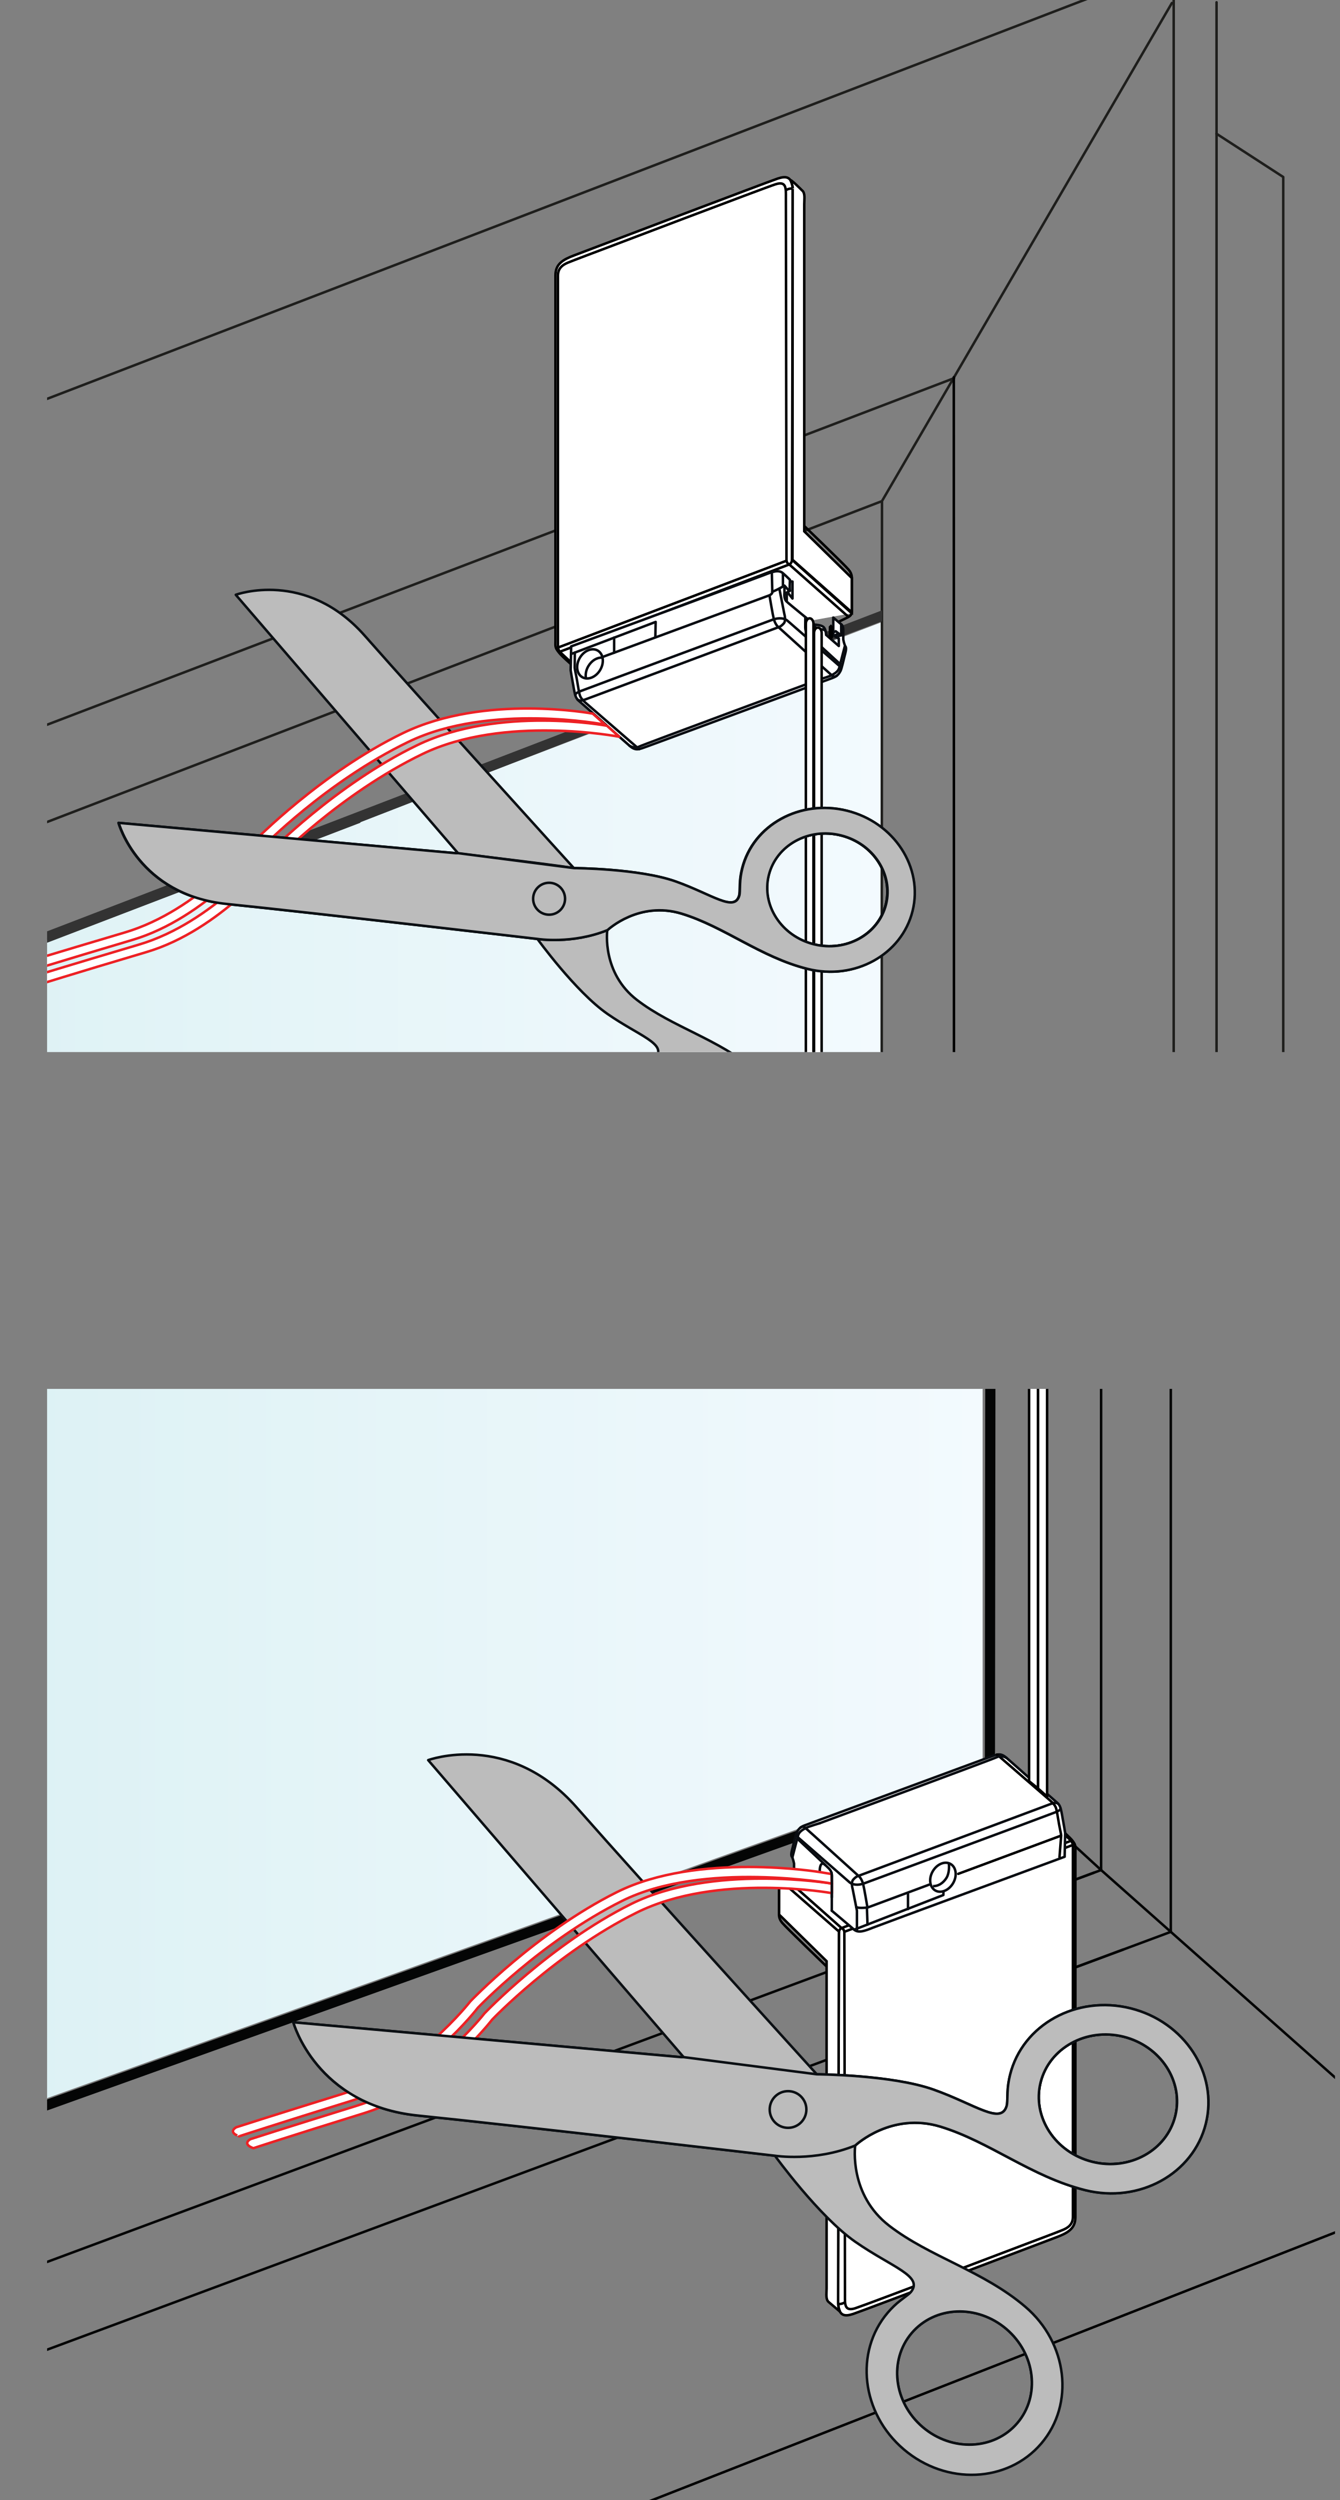 <?xml version="1.0" encoding="utf-8"?>
<!-- Generator: Adobe Illustrator 27.8.1, SVG Export Plug-In . SVG Version: 6.00 Build 0)  -->
<svg version="1.1" id="Ebene_1" xmlns="http://www.w3.org/2000/svg" xmlns:xlink="http://www.w3.org/1999/xlink" x="0px" y="0px"
	 width="268px" height="500px" viewBox="0 0 268 500" style="enable-background:new 0 0 268 500;" xml:space="preserve">
<rect x="0" y="0" width="268" height="500" fill="#808080" stroke="none"/>
<style type="text/css">
	
		.st0{clip-path:url(#XMLID_00000017486181527461617400000005232483026559732885_);fill:url(#SVGID_1_);stroke:#797878;stroke-width:0.5;stroke-linecap:round;stroke-linejoin:round;}
	.st1{clip-path:url(#XMLID_00000017486181527461617400000005232483026559732885_);}
	.st2{fill:none;stroke:#1E1E1C;stroke-width:0.5;stroke-linecap:round;stroke-linejoin:round;}
	.st3{fill:none;stroke:#040505;stroke-width:0.5;stroke-linecap:round;stroke-linejoin:round;stroke-miterlimit:10;}
	.st4{fill:none;stroke:#010101;stroke-width:0.5;stroke-linecap:round;stroke-linejoin:round;}
	.st5{fill:#333333;}
	.st6{fill:none;stroke:#131718;stroke-width:0.5;stroke-linecap:round;stroke-linejoin:round;}
	.st7{fill:none;stroke:#000000;stroke-width:0.5;}
	.st8{fill:#FFFFFF;stroke:#000000;stroke-width:0.5;}
	.st9{fill:#FFFFFF;stroke:#090C11;stroke-width:0.5;stroke-linecap:round;stroke-linejoin:round;stroke-miterlimit:10;}
	.st10{fill:none;stroke:#090C11;stroke-width:0.5;stroke-miterlimit:10;}
	.st11{fill:none;stroke:#090C11;stroke-width:0.5;stroke-linecap:round;stroke-linejoin:round;stroke-miterlimit:10;}
	.st12{fill:#FFFFFF;stroke:#000000;stroke-width:0.5;stroke-miterlimit:10;}
	.st13{fill:none;stroke:#0B0F13;stroke-width:0.5;stroke-linecap:round;stroke-linejoin:round;stroke-miterlimit:10;}
	.st14{fill:#BCBCBC;stroke:#0B0F13;stroke-width:0.5;stroke-linecap:round;stroke-linejoin:round;stroke-miterlimit:10;}
	.st15{fill:#FFFFFF;stroke:#ED2024;stroke-width:0.5;stroke-linecap:round;stroke-linejoin:round;stroke-miterlimit:10;}
	
		.st16{clip-path:url(#XMLID_00000060720689652660834960000014536421914250774667_);fill:url(#SVGID_00000022547125726236510250000005783053462512348315_);stroke:#797878;stroke-width:0.5;stroke-linecap:round;stroke-linejoin:round;}
	.st17{clip-path:url(#XMLID_00000060720689652660834960000014536421914250774667_);}
	.st18{fill:#040505;}
	
		.st19{clip-path:url(#XMLID_00000060720689652660834960000014536421914250774667_);fill:none;stroke:#040505;stroke-width:0.5;stroke-linecap:round;stroke-linejoin:round;stroke-miterlimit:10;}
	.st20{fill:none;stroke:#000000;stroke-width:0.5;stroke-linecap:round;stroke-linejoin:round;stroke-miterlimit:10;}
	.st21{fill:none;stroke:#000000;stroke-width:0.5;stroke-linecap:round;stroke-linejoin:round;}
	.st22{fill:none;stroke:#000002;stroke-width:0.5;stroke-linecap:round;stroke-linejoin:round;stroke-miterlimit:10;}
</style>
<g>
	<defs>
		<rect id="XMLID_00000057130075480873436350000003045114687443400344_" x="9.417" width="249.632" height="210.408"/>
	</defs>
	<clipPath id="XMLID_00000168095519288414094860000013884821178437862788_">
		<use xlink:href="#XMLID_00000057130075480873436350000003045114687443400344_"  style="overflow:visible;"/>
	</clipPath>
	
		<linearGradient id="SVGID_1_" gradientUnits="userSpaceOnUse" x1="-17.271" y1="190.113" x2="176.379" y2="190.113">
		<stop  offset="0" style="stop-color:#DCF1F4"/>
		<stop  offset="1" style="stop-color:#F3FAFE"/>
	</linearGradient>
	
		<polygon style="clip-path:url(#XMLID_00000168095519288414094860000013884821178437862788_);fill:url(#SVGID_1_);stroke:#797878;stroke-width:0.5;stroke-linecap:round;stroke-linejoin:round;" points="
		-17.271,198.147 176.379,124.14 176.379,239.692 -17.271,256.086 	"/>
	<g style="clip-path:url(#XMLID_00000168095519288414094860000013884821178437862788_);">
		<g>
			<g>
				<g>
					<g>
						<g>
							<line class="st2" x1="-14.201" y1="88.85" x2="228.739" y2="-4.58"/>
							<line class="st2" x1="-19.021" y1="175.32" x2="176.166" y2="100.307"/>
							<line class="st2" x1="-14.351" y1="154.02" x2="190.814" y2="75.631"/>
							<path class="st2" d="M145.299,134.1"/>
						</g>
						<line class="st2" x1="234.739" y1="217.582" x2="234.739" y2="-4.58"/>
						<line class="st2" x1="243.309" y1="215.282" x2="243.309" y2="0.46"/>
						<polyline class="st2" points="256.649,211.512 256.649,35.4 243.309,26.75 						"/>
						<polyline class="st2" points="234.379,0.6 176.399,100.21 176.329,234.942 						"/>
					</g>
					<path class="st3" d="M182.919,88.9"/>
				</g>
				<line class="st4" x1="190.759" y1="75.45" x2="190.799" y2="231.612"/>
				<polygon class="st5" points="176.447,122.04 -24.623,199.35 -24.543,201.55 52.474,172.053 
					52.474,172.053 52.477,172.052 72.117,164.53 72.041,164.457 146.005,135.74 
					146.005,135.74 176.407,124.25 				"/>
			</g>
		</g>
	</g>
	<g style="clip-path:url(#XMLID_00000168095519288414094860000013884821178437862788_);">
		<g>
			<g>
				<g>
					<g>
						<g>
							<path class="st6" d="M145.32,134.121"/>
						</g>
					</g>
				</g>
				<g>
					<g>
						<g>
							<path class="st7" d="M111.285,129.773c-0.012-0.024,0.176-0.347,0.362-0.348"/>
							<g>
								<path class="st8" d="M170.343,122.645l-11.953-10.708c0,0,0.163-70.568,0.163-73.662
									c0-3.095-1.341-3.107-3.012-2.564c-1.671,0.542-38.444,14.505-40.696,15.355
									c-2.252,0.85-3.754,1.724-3.754,3.997c0,2.273,0,71.958,0,73.063
									s-0.15,1.338,0.718,2.402c0.358,0.438,0.841,0.928,2.327,2.247"/>
								<path class="st7" d="M114.124,132.366c-0.812-0.723-0.772-0.718-1.257-1.157
									c-0.378-0.342-0.626-0.572-0.697-0.646
									c-0.542-0.571-0.584-0.878-0.584-1.544c0-0.798,0-72.236,0-73.878
									c0-1.642,1.138-2.243,1.981-2.608c0.843-0.365,6.781-2.593,6.781-2.593
									s32.58-12.393,34.783-13.092c2.203-0.699,2.045,0.887,2.045,2.67
									c0,1.783,0.123,72.617,0.123,72.617l-45.696,17.371"/>
								<polyline class="st7" points="169.661,123.343 157.854,112.887 111.916,130.362 								"/>
								<path class="st7" d="M157.299,112.136c0,0,0.081,0.574,0.555,0.752
									c0,0,0.539-0.224,0.536-0.95"/>
								<path class="st7" d="M157.122,38.063c0,0,1.041-0.651,1.579-0.198
									c0.537,0.453,2.254,1.91,2.254,1.91"/>
								<path class="st8" d="M158.141,36.154c-0.277-0.646,2.254,1.91,2.254,1.91
									c0.684,0.526,0.454,1.716,0.454,2.767c0,1.052,0,65.433,0,65.433l9.518,9.346
									v6.854l-11.871-10.528l0.043-74.17
									C158.539,37.767,158.666,37.38,158.141,36.154z"/>
								<path class="st7" d="M167.683,124.379c0,0,0.718-0.368,1.662-0.81
									c0.944-0.442,1.015-0.755,1.015-1.526c0-0.771,0-5.354,0-5.953
									c0-0.599,0.114-1.24-0.625-2.151c-0.739-0.911-8.886-8.741-8.886-8.741"/>
								<path class="st7" d="M143.865,133.204"/>
							</g>
						</g>
					</g>
					<g>
						<g>
							<g>
								<g>
									<path class="st9" d="M163.489,136.705c-8.867,3.276-33.893,12.514-33.893,12.514
										c-1.864,0.679-2.432,1.006-3.679-0.067
										c-1.605-1.38-9.251-8.235-9.958-8.822
										c-0.707-0.586-0.867-0.876-1.156-2.413
										c-0.288-1.536-0.673-3.857-0.673-3.857l0.106-4.788
										c0,0,37.586-13.866,38.605-14.278c1.586-0.64,2.877-1.114,3.715-0.386
										c0.838,0.728,1.431,1.353,1.431,1.353c-0.098,2.142,0.014,2.196,0.014,2.196
										l-1.076,0.564c0,0-0.219,0.982,0.389,1.571
										c0.609,0.589,5.637,4.648,5.637,4.648s1.319,0.012,1.792,0.498
										c0.473,0.486,0.473,1.531,0.473,1.531l2.547,2.226v-1.477l-1.107-0.655
										v-3.549l1.508,1.273c0,0,0.49,0.228,0.49,1.171c0,0.943,0,1.951,0,1.951
										s0.204,1.057,0.458,1.408c0.254,0.351-0.062,1.368-0.189,1.854
										c-0.126,0.486-0.586,2.579-0.821,3.014
										c-0.235,0.435-0.537,1.006-1.564,1.39
										C166.426,135.619,164.303,136.404,163.489,136.705"/>
									<path class="st10" d="M120.053,133.956c-0.849,1.472-2.457,2.134-3.59,1.48
										c-1.133-0.654-1.363-2.378-0.513-3.849c0.849-1.471,2.457-2.134,3.59-1.48
										C120.673,130.761,120.903,132.484,120.053,133.956z"/>
									<path class="st10" d="M117.192,135.639c-0.141-0.732,0.003-1.598,0.461-2.39
										c0.66-1.143,1.776-1.798,2.774-1.727"/>
									<polyline class="st11" points="114.265,130.779 131.131,124.379 131.071,127.299 									"/>
									<line class="st11" x1="122.829" y1="127.529" x2="122.829" y2="130.551"/>
									<path class="st11" d="M154.37,114.655l0.093,3.841
										c-0.04,0.272-0.464,0.518-0.464,0.518l-33.602,12.417"/>
									<path class="st11" d="M156.587,114.77v2.521c0,0-0.97,0.575-1.58,0.824
										c-0.291,0.119-0.544,0.252-0.544,0.252"/>
									<path class="st11" d="M153.902,119.138c0,0,0.675,3.986,0.856,4.653
										c0.18,0.667,0.556,1.368,0.942,1.643c0,0,0.464-0.075,1.062-0.767
										c0.487-0.563,0.108-1.861,0.108-1.861l-0.992-5.03"/>
									<polyline class="st11" points="158.098,116.261 158.496,116.305 158.496,119.703 
										157.557,118.531 									"/>
									<path class="st11" d="M157.823,118.159l-0.933-1.039c0,0,0,1.214,0,1.882"/>
									<line class="st11" x1="157.357" y1="118.563" x2="157.357" y2="120.07"/>
									<polyline class="st11" points="166.655,126.476 167.132,126.245 168.252,127.075 
										168.238,124.959 									"/>
									<line class="st11" x1="166.827" y1="127.124" x2="167.619" y2="126.768"/>
									<line class="st11" x1="167.263" y1="127.424" x2="168.104" y2="127.068"/>
									<path class="st11" d="M168.967,129.222c0,0-0.801,3.059-0.99,3.835
										c-0.189,0.776-0.262,1.293-1.8,2.054
										c-0.479,0.237-2.699,0.913-2.699,0.913"/>
									<path class="st11" d="M161.062,123.434c0,0-0.013,1.573-0.013,2.028
										s0.089,0.939,0.609,1.468c0.521,0.529,6.377,5.893,6.377,5.893"/>
									<line class="st11" x1="161.146" y1="125.762" x2="163.207" y2="125.003"/>
									<path class="st11" d="M163.059,125.159c0,0-0.119,0.504,0.09,0.916
										c0.209,0.412,0.329,0.678,0.329,0.678l-1.453,0.524"/>
									<path class="st11" d="M163.45,126.691c0,0,0.097-0.71,0.675-0.797
										c0.799-0.12,0.983,0.349,0.983,0.349"/>
									<path class="st11" d="M155.7,125.433c0,0,10.63,9.632,10.828,9.773
										c0.425,0.303,0.842-0.082,0.842-0.082"/>
									<path class="st11" d="M168.1,134.044c0,0,0.166-0.509-0.166-0.811
										c-0.331-0.303-4.484-3.908-4.484-3.908"/>
									<path class="st11" d="M163.45,129.325c0,0-5.482-4.783-5.994-5.22
										c-0.512-0.438-1.625-0.671-2.993-0.147c0,0-37.15,13.765-38.247,14.219
										c-0.684,0.283-1.107,0.463-1.169,0.805"/>
									<path class="st11" d="M155.7,125.433c0,0-37.509,14.041-38.626,14.447
										c-0.752,0.273-1.137,0.335-1.554,0.042"/>
									<path class="st11" d="M114.965,130.518c0,0-0.016,2.745-0.025,3.012
										c-0.009,0.266,0.273,1.416,0.439,2.375
										c0.166,0.959,0.374,2.275,0.497,2.799c0.123,0.524,0.255,0.99,1.264,1.866
										c1.009,0.876,10.695,9.259,10.695,9.259"/>
									<path class="st11" d="M163.478,136.024c0,0-35.059,12.967-35.643,13.291
										c-0.584,0.324-1.342,0.177-1.918-0.162"/>
								</g>
							</g>
						</g>
						<polygon points="166.627,125.31 166.627,127.541 166.183,127.985 165.739,127.541 
							165.739,125.31 166.183,124.865 						"/>
					</g>
					<g>
						<path class="st12" d="M161.173,229.047V124.754c0-0.606,0.339-1.097,0.758-1.097
							s0.758,0.49,0.758,1.097l0.001,103.841"/>
					</g>
				</g>
				<g>
					<path class="st12" d="M162.814,225.512l-0-98.903c0-0.606,0.339-1.097,0.758-1.097
						s0.758,0.49,0.758,1.097l-0.002,98.451"/>
				</g>
			</g>
		</g>
		<g>
			<g>
				<path class="st13" d="M147.761,217.928c5.078,4.328,5.936,11.661,1.915,16.378
					c-4.021,4.717-11.397,5.032-16.475,0.704
					c-5.078-4.328-5.936-11.661-1.915-16.378
					C135.307,213.915,142.683,213.6,147.761,217.928z"/>
				<path class="st13" d="M162.718,188.849c6.474,1.614,12.938-1.953,14.437-7.967
					c1.499-6.014-2.534-12.198-9.009-13.812c-6.474-1.614-12.938,1.953-14.437,7.967
					C152.21,181.051,156.243,187.235,162.718,188.849z"/>
				<path class="st14" d="M153.836,237.852c5.84-6.852,4.595-17.502-2.781-23.789
					c-7.376-6.287-16.526-8.603-23.651-14.074
					c-7.034-5.402-5.975-13.764-5.947-13.977c0.157-0.147,6.343-5.872,14.828-3.291
					c8.595,2.614,15.801,8.711,25.204,11.055
					c9.404,2.344,18.792-2.837,20.969-11.572c2.177-8.735-3.681-17.717-13.085-20.061
					c-9.404-2.344-18.792,2.837-20.969,11.572
					c-0.254,1.019-0.408,2.041-0.441,3.056c-0.047,1.422-0.043,1.961-0.143,2.317
					c-0.96,3.408-5.442-0.216-12.739-2.806
					c-7.297-2.59-20.308-2.665-20.308-2.665s-30.048-33.11-41.821-46.476
					c-11.774-13.366-25.799-8.188-25.799-8.188l44.448,51.678h-0.474l-67.436-6.063
					c0,0,3.944,14.421,21.664,16.225c17.721,1.804,62.131,6.992,62.131,6.992
					s7.627,10.54,13.978,14.97c6.351,4.43,11.906,5.968,9.692,8.731
					c-0.231,0.289-0.672,0.599-1.802,1.464c-0.806,0.618-1.548,1.337-2.23,2.136
					c-5.84,6.851-4.594,17.502,2.781,23.789
					C137.283,245.161,147.996,244.703,153.836,237.852z M153.709,175.037
					c1.499-6.014,7.963-9.581,14.437-7.967c6.474,1.614,10.508,7.797,9.009,13.812
					c-1.499,6.014-7.963,9.581-14.437,7.967
					C156.243,187.235,152.21,181.051,153.709,175.037z M133.201,235.01
					c-5.078-4.328-5.936-11.661-1.915-16.378
					c4.021-4.717,11.396-5.032,16.475-0.704c5.078,4.328,5.936,11.661,1.915,16.378
					C145.655,239.023,138.279,239.338,133.201,235.01z"/>
			</g>
			<path class="st14" d="M91.128,170.63c0,0,19.36,2.264,23.646,2.987"/>
			<path class="st14" d="M107.487,187.785c0,0,6.872,1.099,13.97-1.773"/>
			<path class="st14" d="M112.962,179.74c0,1.763-1.429,3.192-3.192,3.192
				c-1.763,0-3.192-1.429-3.192-3.192s1.429-3.192,3.192-3.192
				C111.533,176.548,112.962,177.977,112.962,179.74z"/>
		</g>
		<path class="st15" d="M6.325,195.367c0,0,6.624-2.055,21.485-6.462
			c14.861-4.406,25.882-18.25,25.882-18.25s13.389-13.707,29.76-21.627
			c16.371-7.92,37.934-3.883,37.934-3.883l2.449,2.197
			c0,0-22.985-4.458-39.356,3.462c-16.371,7.92-29.27,21.132-29.27,21.132
			s-11.051,14.063-25.912,18.47c-14.861,4.407-22.406,6.788-22.406,6.788
			S4.542,196.409,6.325,195.367z"/>
		<path class="st15" d="M3.491,192.944c0,0,6.624-2.054,21.485-6.461
			c14.861-4.407,25.882-18.251,25.882-18.251s13.389-13.707,29.76-21.626
			c16.371-7.92,37.934-3.884,37.934-3.884l2.449,2.198
			c0,0-22.985-4.458-39.356,3.462c-16.371,7.92-29.27,21.132-29.27,21.132
			S41.325,183.576,26.464,187.983c-14.861,4.407-22.407,6.788-22.407,6.788
			S1.707,193.986,3.491,192.944z"/>
	</g>
	<g style="clip-path:url(#XMLID_00000168095519288414094860000013884821178437862788_);">
		<path class="st14" d="M169.425,162.143c-9.404-2.344-18.792,2.837-20.969,11.572
			c-0.254,1.019-0.408,2.041-0.441,3.056c-0.047,1.422-0.043,1.961-0.143,2.317
			c-0.96,3.408-5.442-0.216-12.739-2.806c-7.297-2.59-20.308-2.665-20.308-2.665
			l-23.172-2.987h-0.474l-67.436-6.063c0,0,3.944,14.421,21.664,16.225
			c17.721,1.804,62.131,6.992,62.131,6.992s6.872,1.099,13.97-1.773
			c0.157-0.147,6.343-5.872,14.828-3.291c8.595,2.614,15.801,8.711,25.204,11.055
			c9.404,2.344,18.792-2.837,20.969-11.572
			C184.687,173.468,178.829,164.487,169.425,162.143z M177.206,180.881
			c-1.499,6.014-7.963,9.581-14.437,7.967c-6.474-1.614-10.508-7.798-9.009-13.812
			c1.499-6.014,7.963-9.581,14.437-7.967
			C174.671,168.684,178.705,174.867,177.206,180.881z"/>
		<path class="st14" d="M113.012,179.74c0,1.763-1.429,3.192-3.192,3.192
			c-1.763,0-3.192-1.429-3.192-3.192s1.429-3.192,3.192-3.192
			C111.583,176.548,113.012,177.977,113.012,179.74z"/>
	</g>
</g>
<g>
	<defs>
		
			<rect id="XMLID_00000126307936948420235980000015168773280712366758_" x="9.417" y="277.77" width="257.583" height="222.23"/>
	</defs>
	<clipPath id="XMLID_00000014611868311881819440000010259587635804556689_">
		<use xlink:href="#XMLID_00000126307936948420235980000015168773280712366758_"  style="overflow:visible;"/>
	</clipPath>
	
		<linearGradient id="SVGID_00000182502707487383096630000017311542363311094174_" gradientUnits="userSpaceOnUse" x1="-2" y1="345.419" x2="196.78" y2="345.419">
		<stop  offset="0" style="stop-color:#DCF1F4"/>
		<stop  offset="1" style="stop-color:#F3FAFE"/>
	</linearGradient>
	
		<polygon style="clip-path:url(#XMLID_00000014611868311881819440000010259587635804556689_);fill:url(#SVGID_00000182502707487383096630000017311542363311094174_);stroke:#797878;stroke-width:0.5;stroke-linecap:round;stroke-linejoin:round;" points="
		-2,423.965 196.78,352.715 196.78,266.874 -2,266.874 	"/>
	<g style="clip-path:url(#XMLID_00000014611868311881819440000010259587635804556689_);">
		<g>
			<g>
				<line class="st3" x1="214.9" y1="375.965" x2="220.22" y2="373.995"/>
				<line class="st3" x1="-0.44" y1="456.035" x2="218.774" y2="374.527"/>
				<line class="st3" x1="215.11" y1="393.445" x2="234.16" y2="386.355"/>
				<line class="st3" x1="-2.35" y1="474.295" x2="224.63" y2="389.9"/>
			</g>
			<line class="st3" x1="197.534" y1="353.182" x2="220.22" y2="373.995"/>
			<path class="st3" d="M199.44,355.485"/>
			<path class="st3" d="M226.88,382.615"/>
			<line class="st3" x1="220.22" y1="373.995" x2="220.22" y2="255.242"/>
			<line class="st3" x1="234.16" y1="244.199" x2="234.16" y2="386.355"/>
			<line class="st4" x1="-4.129" y1="552.751" x2="273.02" y2="444.125"/>
			<path class="st18" d="M197.07,260.865l-0.1,91.8
				c-0.06,0.02-0.13,0.03-0.19,0.05L-2,423.965l0.07,2.19l71.145-25.514
				l35.683-12.793l92.962-33.342c0.03-0.01,0.05-0.02,0.08-0.03
				c0.17-0.03,0.33-0.08,0.46-0.15c0.26-0.08,0.41-0.15,0.41-0.36
				C198.93,353.785,199,353.575,199,353.305l0.11-93.05v-0.47L197.07,260.865z"/>
		</g>
	</g>
	
		<line style="clip-path:url(#XMLID_00000014611868311881819440000010259587635804556689_);fill:none;stroke:#040505;stroke-width:0.5;stroke-linecap:round;stroke-linejoin:round;stroke-miterlimit:10;" x1="300.067" y1="444.792" x2="220.22" y2="373.995"/>
	<g style="clip-path:url(#XMLID_00000014611868311881819440000010259587635804556689_);">
		<g>
			<g>
				<g>
					<g>
						<g>
							<g>
								<g>
									<g>
										<path class="st20" d="M199.425,355.3"/>
										<line class="st20" x1="196.97" y1="353.113" x2="198.796" y2="354.74"/>
										<path class="st21" d="M272.997,420.546"/>
									</g>
								</g>
							</g>
						</g>
					</g>
				</g>
				<g>
					<g>
						<g>
							<path class="st22" d="M187.353,363.477l-1.014-0.722l-0.072-1.457
								c0,0,0.039-0.665,0.855-1.011s13.185-5.83,13.724-6.042
								c0.538-0.212,0.738-0.239,1.145,0.252s0.936,1.049,3.138,2.469
								c2.202,1.42,4.079,4.482,4.492,5.25c0.413,0.768,0.511,0.884,0.928,1.244
								s0.753,0.495,0.753,0.973s0.046,2.196-0.227,2.365
								c-0.273,0.169-0.909,0.45-0.909,0.45v1.517l-5.337,2.294
								c0,0-0.463,0.763-1.665,1.278c-1.202,0.515-2.389,0.508-2.389,0.508
								l-5.112,2.359l-1.054-0.129c0,0-2.926-2.056-4.332-3.458
								c-1.839-1.834-2.926-3.942-2.926-3.942v-5.35l0.505-0.768"/>
							<path class="st22" d="M210.663,363.76l0.569,0.784l-14.625,6.414l-0.751-0.087
								l-1.02-0.974c0,0-1.231-0.548-3.622-2.623
								c-2.391-2.075-3.894-5.003-3.894-5.003l-0.998-1.116"/>
							<polyline class="st22" points="194.753,375.093 194.753,369.896 195.169,369.046 							"/>
							<line class="st22" x1="195.522" y1="375.15" x2="195.522" y2="372.135"/>
							<polyline class="st22" points="194.753,371.278 196.401,373.135 211.076,366.798 							"/>
							<line class="st22" x1="200.726" y1="372.722" x2="200.726" y2="371.247"/>
							<line class="st22" x1="204.781" y1="370.93" x2="204.781" y2="369.607"/>
							<polyline class="st22" points="195.766,372.419 195.766,370.932 196.082,370.08 							"/>
							<polyline class="st22" points="210.714,363.733 196.289,370.161 196.488,370.958 
								196.488,373.023 							"/>
							<path class="st22" d="M196.289,370.161l-1.12-1.115c0,0-2.786-1.448-4.483-3.428
								c-1.697-1.979-2.828-4.06-2.828-4.06l-1.01-1.071"/>
							<ellipse class="st22" cx="198.796" cy="362.083" rx="7.666" ry="5.191"/>
						</g>
						<g>
							<line class="st22" x1="200.125" y1="363.769" x2="200.149" y2="362.277"/>
							<line class="st22" x1="200.512" y1="361.902" x2="200.54" y2="360.199"/>
							<path class="st22" d="M204.708,362.745c0.028,1.947-2.628,3.564-5.932,3.612
								c-3.304,0.048-6.005-1.492-6.033-3.439c-0.028-1.947,2.628-3.564,5.932-3.612
								C201.979,359.258,204.68,360.798,204.708,362.745z"/>
							<path class="st22" d="M204.775,364.989"/>
							<polygon class="st22" points="200.534,360.142 198.738,361.714 196.191,360.659 
								195.037,361.661 197.59,362.719 195.707,364.366 197.209,364.868 198.999,363.303 
								201.656,364.404 202.879,363.43 200.147,362.298 202.034,360.647 							"/>
							<line class="st22" x1="197.555" y1="364.461" x2="197.582" y2="362.802"/>
							<line class="st22" x1="198.706" y1="363.559" x2="198.735" y2="361.734"/>
							<line class="st22" x1="196.203" y1="362.031" x2="196.225" y2="360.656"/>
							<path class="st22" d="M192.634,365.065c-0.018-0.127-0.029-0.272-0.025-0.427
								c0.012-0.532,0.135-1.722,0.135-1.722"/>
							<path class="st22" d="M204.639,365.44c0,0,0.294-0.69,0.321-1.285
								c0.027-0.595-0.289-1.773-0.289-1.773"/>
							<g>
								<path class="st22" d="M201.211,368.711"/>
								<g>
									<g>
										<path class="st22" d="M196.474,366.252"/>
									</g>
								</g>
							</g>
						</g>
					</g>
					<g>
						<path class="st7" d="M214.884,368.711c0.012,0.024-0.176,0.347-0.362,0.348"/>
						<g>
							<path class="st8" d="M155.826,375.839l11.953,10.708c0,0-0.163,70.568-0.163,73.662
								c0,3.094,1.341,3.107,3.012,2.564c1.671-0.542,38.444-14.505,40.696-15.355
								c2.252-0.85,3.754-1.724,3.754-3.997c0-2.273,0-71.958,0-73.063
								c0-1.105,0.15-1.338-0.719-2.402c-0.358-0.438-1.58-1.559-3.066-2.878"/>
							<path class="st7" d="M211.306,365.487c0.812,0.723,1.511,1.349,1.997,1.788
								c0.378,0.342,0.626,0.572,0.697,0.646c0.542,0.571,0.584,0.878,0.584,1.544
								c0,0.798,0,72.236,0,73.878c0,1.642-1.138,2.243-1.981,2.608
								c-0.843,0.365-6.781,2.593-6.781,2.593s-32.58,12.393-34.783,13.092
								c-2.203,0.699-2.045-0.887-2.045-2.67c0-1.783-0.123-72.617-0.123-72.617
								l45.696-17.371"/>
							<polyline class="st7" points="156.508,375.141 168.315,385.597 214.253,368.122 							"/>
							<path class="st7" d="M168.87,386.348c0,0-0.081-0.574-0.556-0.751
								c0,0-0.539,0.224-0.535,0.95"/>
							<path class="st7" d="M169.047,460.421c0,0-1.041,0.651-1.579,0.198
								c-0.537-0.453-2.254-1.91-2.254-1.91"/>
							<path class="st8" d="M155.802,382.873l9.518,9.346c0,0,0,64.382,0,65.433
								s-0.23,2.241,0.454,2.767c0,0,1.717,1.457,2.254,1.91
								c0,0-0.399-0.657-0.405-1.762l0.156-74.279l-11.953-10.449L155.802,382.873z"/>
							<path class="st7" d="M175.665,379.848c0,0,0.225-1.042-1.559-2.9
								c-1.784-1.858-5.349-5.574-5.349-5.574s-0.538-0.656,0.396-1.04
								c0,0,4.863,5.022,6.026,6.224c1.164,1.202,1.561,2.703,0.287,3.419
								c-1.274,0.717-3.055,0.619-4.269-0.39
								c-1.215-1.009-8.185-6.962-8.185-6.962s-5.244,1.847-6.188,2.289
								c-0.944,0.442-1.015,0.755-1.015,1.526c0,0.771,0,5.354,0,5.953
								c0,0.599-0.114,1.24,0.625,2.151c0.739,0.911,8.886,8.741,8.886,8.741"/>
							<line class="st7" x1="173.038" y1="380.398" x2="169.291" y2="376.44"/>
							<path class="st7" d="M171.328,379.679l-2.323-2.365c0,0-0.349-0.533,0.389-0.825
								c0.737-0.292,0.99-0.633,0.955-1.399
								c-0.043-0.941-0.043-2-0.043-2"/>
							<path class="st7" d="M169.153,370.334"/>
							<path class="st7" d="M188.816,374.794c0,0,0.225-1.042-1.559-2.9
								c-1.784-1.858-5.349-5.574-5.349-5.574s-0.538-0.656,0.396-1.04
								c0,0,4.862,5.022,6.026,6.224c1.164,1.202,1.561,2.703,0.287,3.419
								c-1.274,0.717-3.055,0.619-4.27-0.391
								c-1.215-1.009-8.185-6.962-8.185-6.962l-7.01,2.763"/>
							<line class="st7" x1="186.189" y1="375.343" x2="182.442" y2="371.386"/>
							<path class="st7" d="M184.479,374.625l-2.323-2.365c0,0-0.349-0.533,0.389-0.825
								c0.737-0.292,0.99-0.633,0.955-1.399c-0.043-0.941-0.043-2-0.043-2"
								/>
							<path class="st7" d="M182.304,365.28"/>
							<line class="st7" x1="187.353" y1="363.394" x2="182.407" y2="365.269"/>
							<path class="st7" d="M196.961,362.982"/>
						</g>
					</g>
				</g>
				<g>
					<g>
						<g>
							<path class="st9" d="M158.81,373.696c0-0.938,0-1.003,0-1.003
								s-0.203-1.051-0.455-1.4c-0.252-0.349,0.062-1.36,0.188-1.844
								c0.126-0.484,0.584-2.565,0.817-2.998c0.234-0.432,0.534-1,1.556-1.383
								c0.109-0.04,2.221-0.822,3.03-1.121l0.362-0.134
								c8.819-3.259,33.347-12.313,33.347-12.313
								c1.854-0.675,2.419-1.001,3.659,0.066c1.596,1.372,9.201,8.19,9.904,8.774
								c0.703,0.583,0.862,0.872,1.149,2.4c0.287,1.528,0.669,3.836,0.669,3.836
								l-0.105,4.762c0,0-37.383,13.791-38.396,14.201
								c-1.577,0.637-2.861,1.108-3.695,0.383
								c-0.834-0.724-4.482-3.795-4.482-3.795"/>
							<path class="st10" d="M186.544,374.253c0.845-1.464,2.444-2.123,3.571-1.472
								c1.127,0.651,1.356,2.365,0.511,3.828c-0.845,1.464-2.443,2.122-3.57,1.472
								C185.928,377.431,185.699,375.717,186.544,374.253z"/>
							<path class="st10" d="M189.748,372.625c0.14,0.728,0.048,2.072-0.406,2.86
								c-0.657,1.136-1.767,1.788-2.759,1.717"/>
							<polyline class="st11" points="170.841,385.922 188.678,378.987 188.691,378.332 							"/>
							<line class="st11" x1="181.599" y1="381.8" x2="181.599" y2="378.795"/>
							<line class="st20" x1="191.645" y1="374.756" x2="212.231" y2="367.106"/>
							<polyline class="st11" points="173.502,384.888 173.383,381.542 185.822,376.92 							"/>
							<path class="st11" d="M171.388,385.922v-3.795l-0.859-4.355
								c0,0-0.377-1.291,0.107-1.851c0.595-0.689,1.056-0.763,1.056-0.763
								c0.383,0.273,0.757,0.971,0.936,1.634c0.179,0.663,0.851,4.628,0.851,4.628
								"/>
							<path class="st11" d="M158.497,371.389c0,0,0.797-3.043,0.985-3.814
								c0.188-0.771,0.26-1.286,1.79-2.043c0.476-0.235,2.685-0.908,2.685-0.908"
								/>
							<path class="st11" d="M166.359,382.127c0,0,0.013-6.546,0.013-6.998
								c0-0.453-0.088-0.934-0.606-1.46c-0.518-0.526-5.993-5.662-5.993-5.662"/>
							<path class="st11" d="M171.692,375.158c0,0-10.573-9.579-10.77-9.72
								c-0.422-0.301-0.838,0.082-0.838,0.082"/>
							<path class="st11" d="M159.359,366.593c0,0-0.165,0.506,0.165,0.807
								c0.33,0.301,4.46,3.887,4.46,3.887"/>
							<path class="st11" d="M163.984,371.288c0,0,5.452,4.756,5.961,5.191
								c0.509,0.435,1.617,0.667,2.977,0.146c0,0,36.949-13.69,38.04-14.142
								c0.68-0.281,1.101-0.46,1.162-0.801"/>
							<path class="st11" d="M171.692,375.158c0,0,37.307-13.965,38.417-14.369
								c0.748-0.272,1.131-0.333,1.546-0.042"/>
							<path class="st20" d="M211.898,371.389c0,0,0.325-4.019,0.333-4.283
								c0.009-0.265-0.272-1.408-0.436-2.362c-0.165-0.953-0.372-2.262-0.494-2.783
								c-0.122-0.521-0.254-0.984-1.257-1.855
								c-1.004-0.871-10.637-9.209-10.637-9.209"/>
							<path class="st11" d="M163.956,364.625c0,0,34.87-12.896,35.45-13.218
								c0.581-0.322,1.335-0.176,1.908,0.161"/>
						</g>
						<path class="st11" d="M171.244,381.399c0,0,0.393,0.296,2.238,0.092"/>
						<path class="st11" d="M163.945,374.226c0-1.258,0.402-1.924,1.111-1.24"/>
					</g>
				</g>
			</g>
			<g>
				<g>
					<path class="st13" d="M201.274,465.776c5.837,4.975,6.822,13.404,2.201,18.826
						c-4.621,5.422-13.099,5.784-18.937,0.809
						c-5.837-4.975-6.822-13.404-2.201-18.826
						C186.958,461.163,195.437,460.801,201.274,465.776z"/>
					<path class="st13" d="M218.466,432.352c7.442,1.855,14.871-2.245,16.595-9.158
						c1.723-6.913-2.913-14.02-10.355-15.875c-7.442-1.855-14.871,2.245-16.595,9.158
						C206.388,423.389,211.024,430.497,218.466,432.352z"/>
					<path class="st14" d="M208.257,488.678c6.712-7.875,5.281-20.117-3.197-27.344
						c-8.478-7.226-18.995-9.889-27.185-16.178
						c-8.085-6.209-6.868-15.82-6.835-16.065c0.18-0.169,7.291-6.749,17.044-3.783
						c9.879,3.005,18.162,10.012,28.971,12.706
						c10.809,2.694,21.6-3.261,24.103-13.301
						c2.503-10.041-4.231-20.364-15.04-23.059
						c-10.809-2.694-21.6,3.261-24.103,13.302
						c-0.292,1.171-0.469,2.346-0.507,3.513c-0.054,1.634-0.049,2.254-0.164,2.663
						c-1.104,3.918-6.255-0.248-14.642-3.226
						c-8.388-2.977-23.342-3.063-23.342-3.063s-34.538-38.058-48.071-53.421
						c-13.533-15.364-29.654-9.411-29.654-9.411l51.09,59.4h-0.545l-77.513-6.969
						c0,0,4.533,16.576,24.902,18.65c20.369,2.074,71.415,8.037,71.415,8.037
						s8.767,12.115,16.067,17.207c7.3,5.092,13.685,6.86,11.14,10.036
						c-0.266,0.332-0.773,0.689-2.071,1.682c-0.927,0.71-1.78,1.537-2.563,2.456
						c-6.712,7.875-5.281,20.117,3.197,27.343
						C189.23,497.079,201.544,496.553,208.257,488.678z M208.111,416.476
						c1.723-6.913,9.153-11.013,16.595-9.158c7.442,1.855,12.078,8.963,10.355,15.875
						c-1.723,6.913-9.153,11.013-16.595,9.158
						C211.024,430.497,206.388,423.389,208.111,416.476z M184.538,485.411
						c-5.837-4.975-6.822-13.404-2.201-18.826
						c4.621-5.422,13.099-5.784,18.937-0.809
						c5.837,4.975,6.822,13.404,2.201,18.826
						C198.853,490.024,190.375,490.386,184.538,485.411z"/>
				</g>
				<path class="st14" d="M161.275,421.881c0,2.026-1.643,3.669-3.669,3.669
					s-3.669-1.643-3.669-3.669s1.643-3.669,3.669-3.669
					S161.275,419.855,161.275,421.881z"/>
			</g>
			<polyline class="st8" points="207.619,256.404 207.619,357.684 205.819,356.224 
				205.819,256.804 			"/>
			<polyline class="st8" points="209.419,255.604 209.419,359.304 207.619,357.684 
				207.619,256.404 			"/>
			<g>
				<path class="st15" d="M50.093,427.813c0,0,6.563-2.124,21.288-6.689
					c14.725-4.564,25.517-18.467,25.517-18.467s13.149-13.796,29.333-21.872
					c16.185-8.077,40.139-4.089,40.139-4.089l0.003,1.919
					c0,0-22.914-4.153-39.098,3.924c-16.184,8.076-28.851,21.374-28.851,21.374
					s-10.819,14.121-25.544,18.685c-14.725,4.564-22.201,7.025-22.201,7.025
					S48.332,428.871,50.093,427.813z"/>
				<path class="st15" d="M47.244,425.438c0,0,6.563-2.124,21.288-6.689
					c14.726-4.564,25.517-18.467,25.517-18.467s13.148-13.796,29.333-21.872
					c16.185-8.077,40.601-4.004,40.601-4.004l2.332,0.387l0.054,1.903
					c0,0-25.759-4.609-41.944,3.468c-16.184,8.076-28.851,21.374-28.851,21.374
					s-10.819,14.121-25.544,18.685c-14.726,4.564-22.201,7.025-22.201,7.025
					S45.483,426.496,47.244,425.438z"/>
			</g>
			<g>
				<path class="st14" d="M226.117,401.655c-10.809-2.694-21.6,3.261-24.103,13.302
					c-0.292,1.171-0.469,2.346-0.507,3.513c-0.054,1.634-0.049,2.254-0.164,2.663
					c-1.104,3.918-6.255-0.248-14.642-3.226
					c-8.388-2.977-23.342-3.063-23.342-3.063l-26.635-3.433h-0.545l-77.513-6.969
					c0,0,4.533,16.576,24.902,18.65c20.369,2.074,71.415,8.037,71.415,8.037
					s7.899,1.263,16.057-2.037c0.18-0.169,7.291-6.749,17.044-3.783
					c9.879,3.005,18.162,10.012,28.971,12.706
					c10.809,2.694,21.6-3.261,24.103-13.301
					C243.66,414.673,236.926,404.349,226.117,401.655z M235.06,423.194
					c-1.723,6.913-9.153,11.013-16.594,9.158
					c-7.442-1.855-12.078-8.963-10.355-15.875c1.723-6.913,9.153-11.013,16.595-9.158
					C232.147,409.173,236.784,416.281,235.06,423.194z"/>
				<path class="st14" d="M161.275,421.882c0,2.026-1.643,3.669-3.669,3.669
					s-3.669-1.643-3.669-3.669s1.643-3.669,3.669-3.669
					S161.275,419.855,161.275,421.882z"/>
			</g>
		</g>
		<path class="st11" d="M166.279,374.476c0,0,0.095,0.351,0.093,0.654
			s-0.003,4.334-0.003,4.334"/>
	</g>
</g>
</svg>
